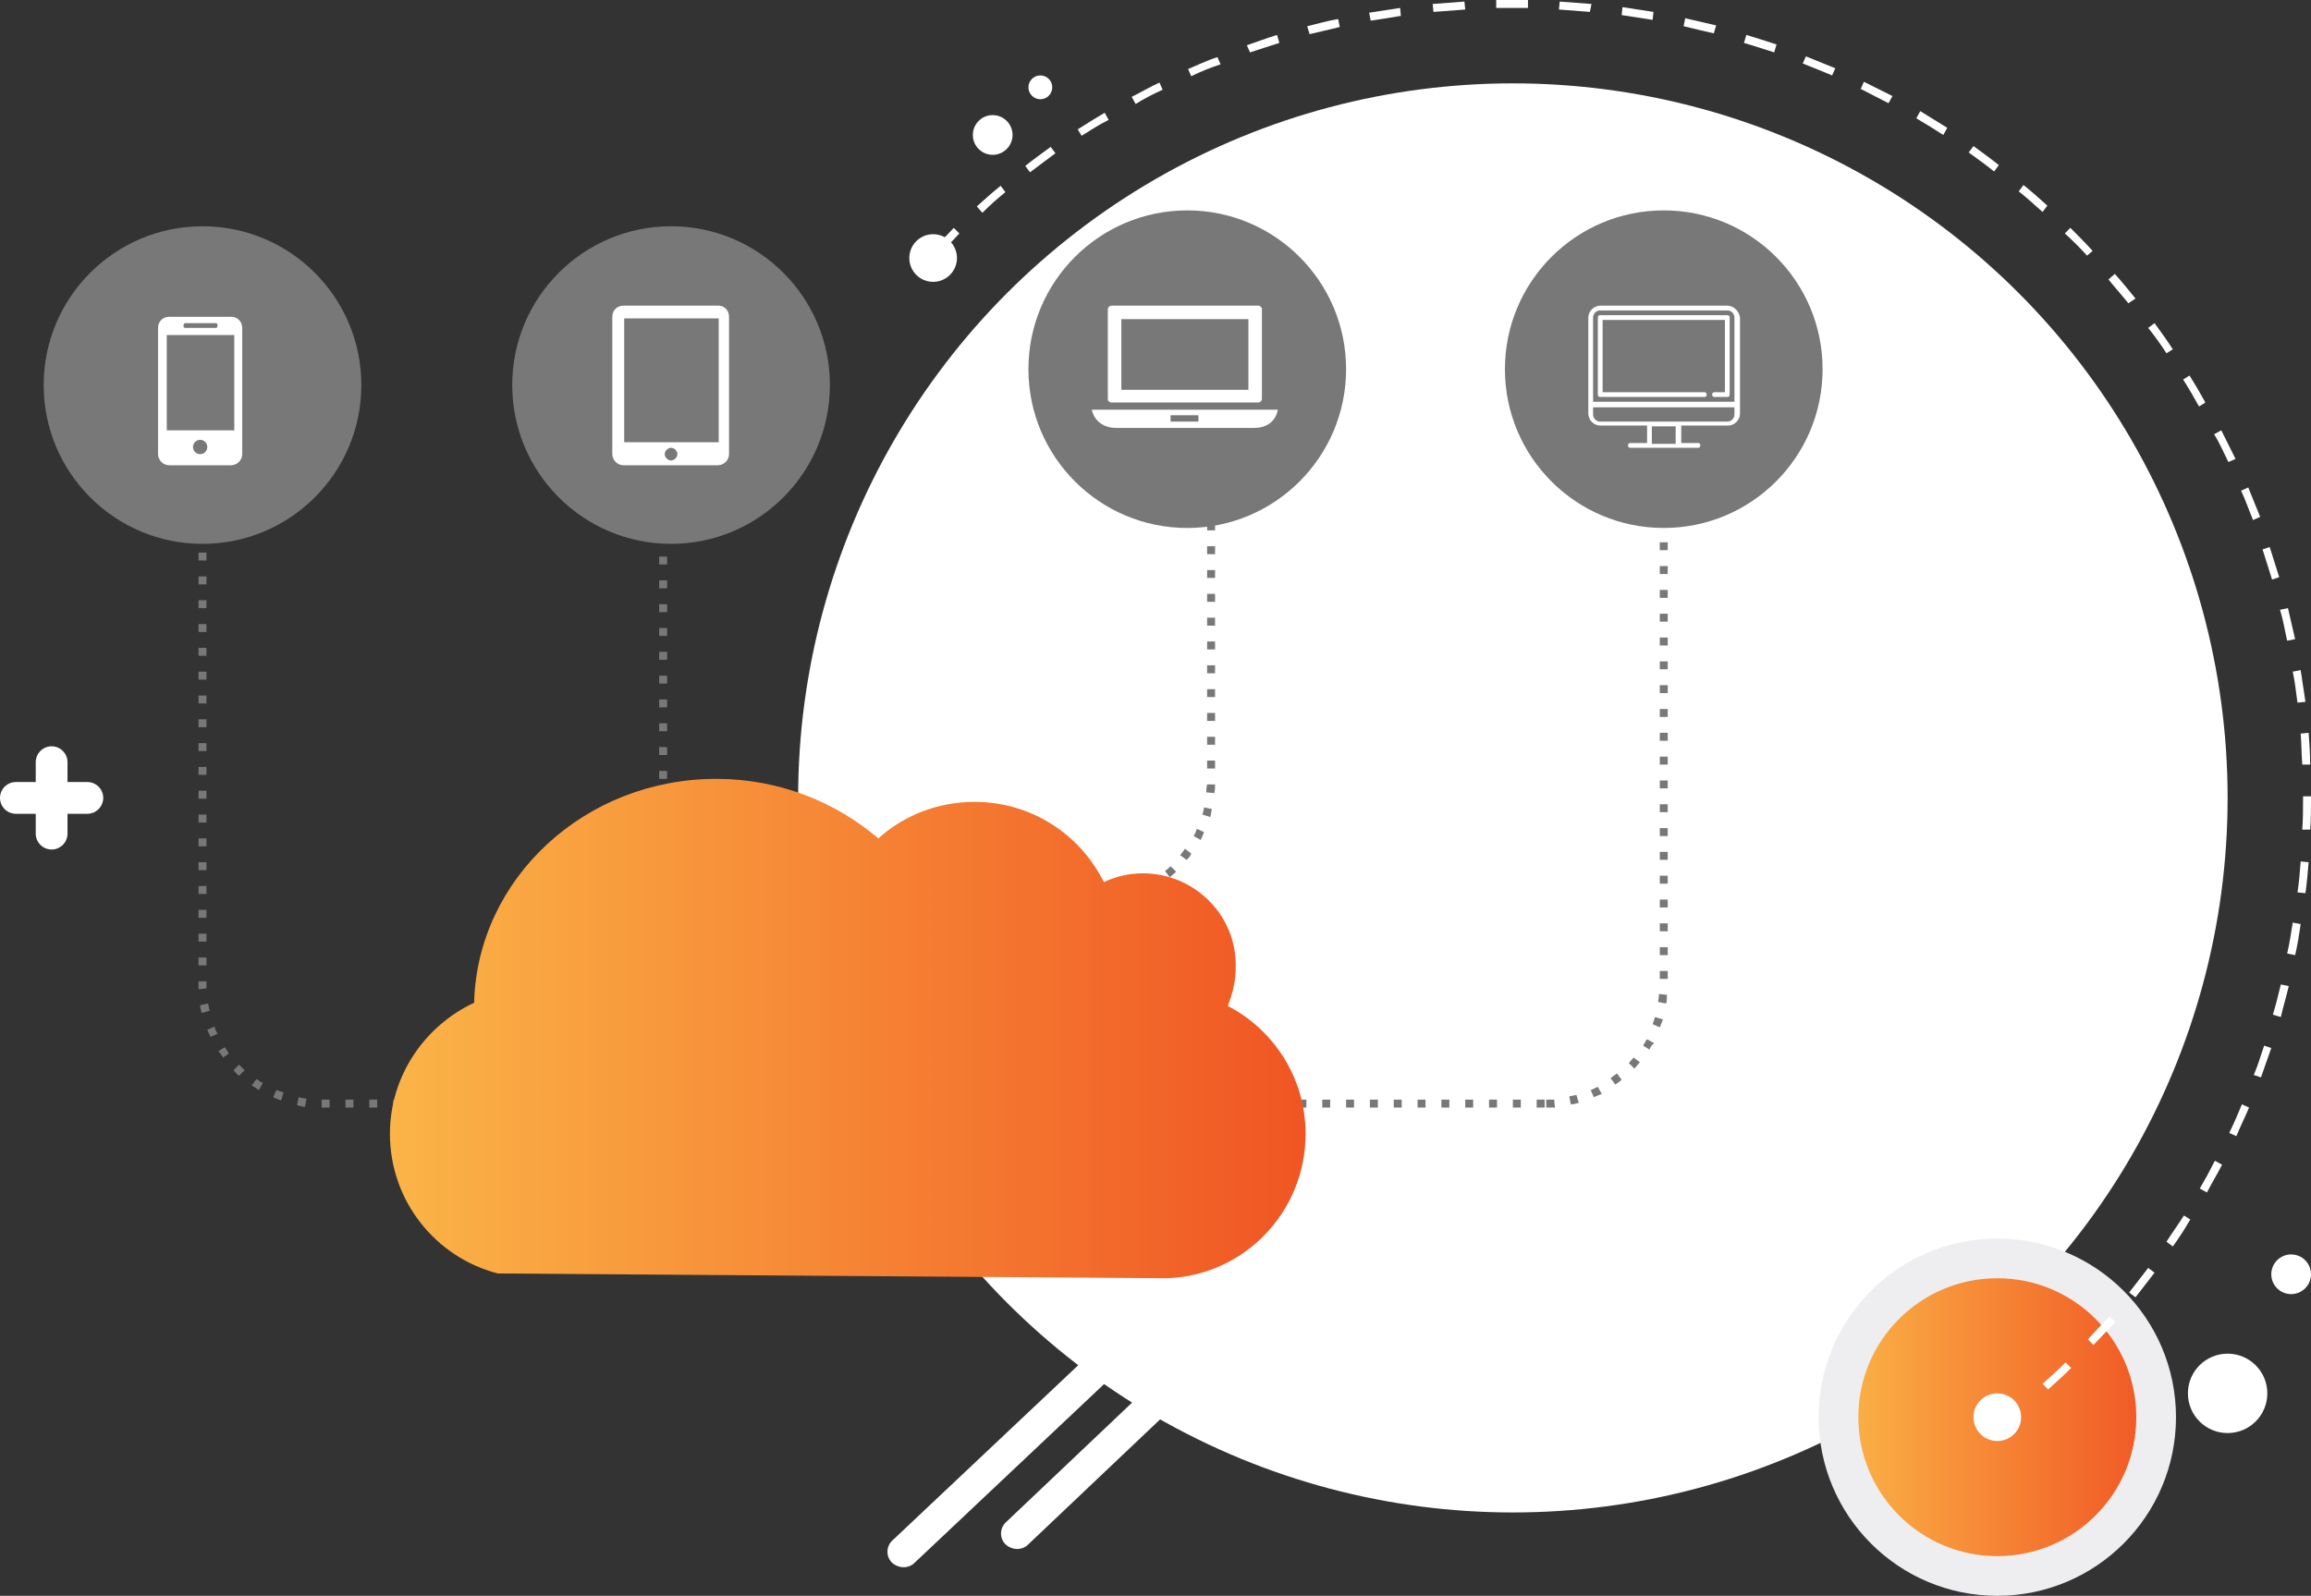 <?xml version="1.0" encoding="utf-8"?>
<!-- Generator: Adobe Illustrator 22.0.1, SVG Export Plug-In . SVG Version: 6.00 Build 0)  -->
<svg version="1.1" id="Layer_1" xmlns="http://www.w3.org/2000/svg" xmlns:xlink="http://www.w3.org/1999/xlink" x="0px" y="0px"
	 viewBox="0 0 291 201" style="enable-background:new 0 0 291 201;" xml:space="preserve">
<rect x="0" y="0" width="291" height="201" fill="#333333" stroke="none"/>
<style type="text/css">
	.st0{fill:#FFFFFF;}
	.st1{fill:url(#SVGID_1_);stroke:#EEEEF0;stroke-width:5;stroke-miterlimit:10;}
	.st2{fill:#787878;}
	.st3{fill:url(#SVGID_2_);}
</style>
<g id="_x33_-1">
	<g id="White_7_">
		<g>
			<path class="st0" d="M113.8,197.4c-0.5,0-1.1-0.2-1.5-0.6c-0.8-0.8-0.7-2.1,0.1-2.8l24.7-23.3c0.8-0.8,2.1-0.7,2.8,0.1
				c0.8,0.8,0.7,2.1-0.1,2.8l-24.7,23.3C114.8,197.2,114.3,197.4,113.8,197.4z"/>
			<path class="st0" d="M128.1,195.1c-0.5,0-1.1-0.2-1.5-0.6c-0.8-0.8-0.7-2.1,0.1-2.8l17.5-16.6c0.8-0.8,2.1-0.7,2.8,0.1
				c0.8,0.8,0.7,2.1-0.1,2.8l-17.5,16.6C129.1,194.9,128.6,195.1,128.1,195.1z"/>
		</g>
		<path class="st0" d="M11,98.5H8.5V96c0-1.1-0.9-2-2-2s-2,0.9-2,2v2.5H2c-1.1,0-2,0.9-2,2s0.9,2,2,2h2.5v2.5c0,1.1,0.9,2,2,2
			s2-0.9,2-2v-2.5H11c1.1,0,2-0.9,2-2S12.1,98.5,11,98.5z"/>
		<circle class="st0" cx="190.5" cy="100.5" r="90"/>
		<linearGradient id="SVGID_1_" gradientUnits="userSpaceOnUse" x1="231.5" y1="178.5" x2="271.5" y2="178.5">
			<stop  offset="0" style="stop-color:#FBB447"/>
			<stop  offset="1" style="stop-color:#F05523"/>
		</linearGradient>
		<circle class="st1" cx="251.5" cy="178.5" r="20"/>
		<circle class="st0" cx="125" cy="17" r="2.5"/>
		<circle class="st0" cx="131" cy="11" r="1.5"/>
		<circle class="st0" cx="251.5" cy="178.5" r="3"/>
		<circle class="st0" cx="117.5" cy="32.5" r="3"/>
		<g>
			<path class="st0" d="M257.9,175l-0.7-0.7c1-0.9,2-1.8,2.9-2.7l0.7,0.7C259.9,173.2,258.9,174.1,257.9,175z"/>
			<path class="st0" d="M263.6,169.4l-0.7-0.7c0.9-1,1.8-1.9,2.7-2.9l0.8,0.7C265.4,167.5,264.5,168.5,263.6,169.4z"/>
			<path class="st0" d="M268.9,163.4l-0.8-0.6c0.8-1,1.6-2.1,2.4-3.1l0.8,0.6C270.5,161.3,269.7,162.4,268.9,163.4z"/>
			<path class="st0" d="M273.6,157l-0.8-0.6c0.7-1.1,1.5-2.2,2.2-3.3l0.8,0.5C275.1,154.8,274.4,155.9,273.6,157z"/>
			<path class="st0" d="M277.9,150.2l-0.9-0.5c0.7-1.2,1.3-2.3,1.9-3.5l0.9,0.5C279.2,147.9,278.5,149,277.9,150.2z"/>
			<path class="st0" d="M281.6,143.1l-0.9-0.4c0.6-1.2,1.1-2.4,1.6-3.6l0.9,0.4C282.7,140.7,282.1,141.9,281.6,143.1z"/>
			<path class="st0" d="M284.7,135.7l-0.9-0.3c0.5-1.2,0.9-2.5,1.3-3.7l0.9,0.3C285.6,133.2,285.1,134.5,284.7,135.7z"/>
			<path class="st0" d="M287.2,128.1l-1-0.3c0.4-1.3,0.7-2.6,1-3.8l1,0.2C287.9,125.5,287.5,126.8,287.2,128.1z"/>
			<path class="st0" d="M289,120.3l-1-0.2c0.3-1.3,0.5-2.6,0.7-3.9l1,0.2C289.5,117.7,289.3,119.1,289,120.3z"/>
			<path class="st0" d="M290.3,112.5l-1-0.1c0.2-1.3,0.3-2.6,0.4-3.9l1,0.1C290.6,109.8,290.5,111.1,290.3,112.5z"/>
			<path class="st0" d="M290.9,104.5l-1,0c0.1-1.3,0.1-2.6,0.1-4v-0.2h1v0.2C291,101.8,291,103.2,290.9,104.5z"/>
			<path class="st0" d="M289.9,96.3c-0.1-1.3-0.1-2.7-0.2-3.9l1-0.1c0.1,1.3,0.2,2.7,0.2,4L289.9,96.3z"/>
			<path class="st0" d="M289.3,88.5c-0.2-1.3-0.3-2.6-0.6-3.9l1-0.2c0.2,1.3,0.4,2.6,0.6,4L289.3,88.5z"/>
			<path class="st0" d="M288,80.7c-0.3-1.3-0.5-2.6-0.9-3.9l1-0.2c0.3,1.3,0.6,2.6,0.9,3.9L288,80.7z"/>
			<path class="st0" d="M286.1,73c-0.4-1.3-0.8-2.5-1.2-3.8l0.9-0.3c0.4,1.3,0.8,2.5,1.2,3.8L286.1,73z"/>
			<path class="st0" d="M283.7,65.5c-0.5-1.2-0.9-2.4-1.5-3.7l0.9-0.4c0.5,1.2,1,2.5,1.5,3.7L283.7,65.5z"/>
			<path class="st0" d="M280.6,58.2c-0.6-1.2-1.1-2.4-1.8-3.5l0.9-0.5c0.6,1.2,1.2,2.4,1.8,3.6L280.6,58.2z"/>
			<path class="st0" d="M276.9,51.2c-0.6-1.1-1.3-2.3-2-3.4l0.8-0.5c0.7,1.1,1.4,2.3,2,3.4L276.9,51.2z"/>
			<path class="st0" d="M272.8,44.5c-0.7-1.1-1.5-2.2-2.3-3.2l0.8-0.6c0.8,1.1,1.6,2.2,2.3,3.3L272.8,44.5z"/>
			<path class="st0" d="M268,38.2c-0.8-1-1.7-2-2.5-3l0.8-0.7c0.9,1,1.7,2,2.6,3.1L268,38.2z"/>
			<path class="st0" d="M118,32.3l-0.7-0.7c0.9-1,1.9-1.9,2.8-2.9l0.7,0.7C119.9,30.4,118.9,31.4,118,32.3z"/>
			<path class="st0" d="M262.8,32.2c-0.9-1-1.8-1.9-2.8-2.8l0.7-0.7c0.9,0.9,1.9,1.9,2.8,2.9L262.8,32.2z"/>
			<path class="st0" d="M123.7,26.8L123,26c1-0.9,2-1.8,3-2.6l0.6,0.8C125.6,25,124.6,25.9,123.7,26.8z"/>
			<path class="st0" d="M257.2,26.7c-1-0.9-2-1.8-3-2.6l0.6-0.8c1,0.8,2,1.7,3,2.6L257.2,26.7z"/>
			<path class="st0" d="M129.7,21.7l-0.6-0.8c1-0.8,2.1-1.6,3.2-2.4l0.6,0.8C131.8,20.1,130.8,20.9,129.7,21.7z"/>
			<path class="st0" d="M251.1,21.6c-1-0.8-2.1-1.6-3.2-2.4l0.6-0.8c1.1,0.8,2.2,1.6,3.2,2.4L251.1,21.6z"/>
			<path class="st0" d="M136.2,17.1l-0.5-0.8c1.1-0.7,2.2-1.4,3.4-2.1l0.5,0.9C138.4,15.7,137.3,16.4,136.2,17.1z"/>
			<path class="st0" d="M244.7,17c-1.1-0.7-2.2-1.4-3.4-2.1l0.5-0.9c1.1,0.7,2.3,1.4,3.4,2.1L244.7,17z"/>
			<path class="st0" d="M143,13.1l-0.5-0.9c1.2-0.6,2.4-1.3,3.5-1.8l0.4,0.9C145.3,11.8,144.1,12.4,143,13.1z"/>
			<path class="st0" d="M237.8,13c-1.2-0.6-2.3-1.2-3.5-1.8l0.4-0.9c1.2,0.6,2.4,1.2,3.6,1.8L237.8,13z"/>
			<path class="st0" d="M150,9.6l-0.4-0.9c1.2-0.5,2.4-1.1,3.7-1.5l0.4,0.9C152.5,8.5,151.2,9,150,9.6z"/>
			<path class="st0" d="M230.7,9.5c-1.2-0.5-2.4-1-3.7-1.5l0.4-0.9c1.2,0.5,2.5,1,3.7,1.5L230.7,9.5z"/>
			<path class="st0" d="M157.4,6.6L157,5.7c1.2-0.4,2.5-0.9,3.8-1.3l0.3,1C159.9,5.8,158.6,6.2,157.4,6.6z"/>
			<path class="st0" d="M223.4,6.6c-1.2-0.4-2.5-0.8-3.8-1.2l0.3-1c1.3,0.4,2.6,0.8,3.8,1.2L223.4,6.6z"/>
			<path class="st0" d="M164.9,4.3l-0.3-1c1.3-0.3,2.6-0.7,3.9-0.9l0.2,1C167.5,3.7,166.2,4,164.9,4.3z"/>
			<path class="st0" d="M215.8,4.2c-1.3-0.3-2.6-0.6-3.8-0.9l0.2-1c1.3,0.3,2.6,0.6,3.9,0.9L215.8,4.2z"/>
			<path class="st0" d="M172.6,2.6l-0.2-1c1.3-0.2,2.6-0.4,3.9-0.6l0.1,1C175.3,2.2,173.9,2.4,172.6,2.6z"/>
			<path class="st0" d="M208.1,2.5c-1.3-0.2-2.6-0.4-3.9-0.6l0.1-1c1.3,0.2,2.6,0.4,3.9,0.6L208.1,2.5z"/>
			<path class="st0" d="M180.5,1.5l-0.1-1c1.3-0.1,2.7-0.2,4-0.3l0.1,1C183.1,1.3,181.8,1.4,180.5,1.5z"/>
			<path class="st0" d="M200.2,1.5c-1.3-0.1-2.6-0.2-3.9-0.3l0.1-1c1.3,0.1,2.7,0.2,4,0.3L200.2,1.5z"/>
			<path class="st0" d="M188.4,1l0-1c1.3,0,2.7,0,4,0l0,1C191,1,189.7,1,188.4,1z"/>
		</g>
		<circle class="st0" cx="280.5" cy="175.5" r="5"/>
		<circle class="st0" cx="288.5" cy="160.5" r="2.5"/>
	</g>
	<g>
		<path class="st2" d="M137.5,114h-1v-1h1V114z M134.5,114h-1v-1h1V114z M131.5,114h-1v-1h1V114z M128.5,114h-1v-1h1V114z
			 M125.5,114h-1v-1h1V114z M122.5,114h-1v-1h1V114z M119.5,114h-1v-1h1V114z M116.5,114h-1v-1h1V114z M113.5,114h-1v-1h1V114z
			 M110.5,114h-1v-1h1V114z M107.5,114h-1v-1h1V114z M104.5,114h-1v-1h1V114z M101.5,114h-1v-1h1V114z M98.5,114c-0.3,0-0.7,0-1,0
			l0.1-1c0.3,0,0.6,0,1,0V114z M138.8,113.9l-0.1-1c0.3,0,0.6-0.1,1-0.1l0.1,1C139.5,113.9,139.1,113.9,138.8,113.9z M95.4,113.7
			c-0.3-0.1-0.7-0.1-1-0.2l0.3-1c0.3,0.1,0.6,0.2,0.9,0.2L95.4,113.7z M141.8,113.4l-0.3-1c0.3-0.1,0.6-0.2,0.9-0.3l0.3,0.9
			C142.5,113.2,142.1,113.3,141.8,113.4z M92.5,112.8c-0.3-0.1-0.6-0.3-0.9-0.4l0.5-0.9c0.3,0.1,0.6,0.3,0.9,0.4L92.5,112.8z
			 M144.7,112.2l-0.5-0.9c0.3-0.2,0.6-0.3,0.8-0.5l0.5,0.9C145.3,111.9,145,112.1,144.7,112.2z M89.8,111.3
			c-0.3-0.2-0.6-0.4-0.8-0.6l0.6-0.8c0.3,0.2,0.5,0.4,0.8,0.6L89.8,111.3z M147.3,110.5l-0.6-0.8c0.3-0.2,0.5-0.4,0.7-0.6l0.7,0.7
			C147.8,110.1,147.5,110.3,147.3,110.5z M87.4,109.3c-0.2-0.2-0.5-0.5-0.7-0.8l0.8-0.7c0.2,0.2,0.4,0.5,0.7,0.7L87.4,109.3z
			 M149.4,108.3l-0.8-0.6c0.2-0.2,0.4-0.5,0.6-0.8l0.8,0.6C149.9,107.8,149.7,108.1,149.4,108.3z M85.5,106.9
			c-0.2-0.3-0.4-0.6-0.5-0.9l0.9-0.5c0.2,0.3,0.3,0.6,0.5,0.8L85.5,106.9z M151.2,105.8l-0.9-0.5c0.2-0.3,0.3-0.6,0.4-0.9l0.9,0.4
			C151.5,105.2,151.3,105.5,151.2,105.8z M84.1,104.1c-0.1-0.3-0.2-0.6-0.3-1l1-0.3c0.1,0.3,0.2,0.6,0.3,0.9L84.1,104.1z
			 M152.4,102.9l-1-0.3c0.1-0.3,0.2-0.6,0.2-0.9l1,0.2C152.5,102.3,152.5,102.6,152.4,102.9z M83.2,101.1c-0.1-0.3-0.1-0.7-0.1-1
			l1-0.1c0,0.3,0.1,0.6,0.1,1L83.2,101.1z M152.9,99.9l-1-0.1c0-0.3,0-0.6,0.1-1l1,0C153,99.2,153,99.5,152.9,99.9z M84,98.1h-1v-1
			h1V98.1z M153,96.8h-1v-1h1V96.8z M84,95.1h-1v-1h1V95.1z M153,93.8h-1v-1h1V93.8z M84,92.1h-1v-1h1V92.1z M153,90.8h-1v-1h1V90.8
			z M84,89.1h-1v-1h1V89.1z M153,87.8h-1v-1h1V87.8z M84,86.1h-1v-1h1V86.1z M153,84.8h-1v-1h1V84.8z M84,83.1h-1v-1h1V83.1z
			 M153,81.8h-1v-1h1V81.8z M84,80.1h-1v-1h1V80.1z M153,78.8h-1v-1h1V78.8z M84,77.1h-1v-1h1V77.1z M153,75.8h-1v-1h1V75.8z
			 M84,74.1h-1v-1h1V74.1z M153,72.8h-1v-1h1V72.8z M84,71.1h-1v-1h1V71.1z M153,69.8h-1v-1h1V69.8z M84,68.1h-1v-1h1V68.1z
			 M153,66.8h-1v-1h1V66.8z M84,65.1h-1v-1h1V65.1z M153,63.8h-1v-1h1V63.8z M84,62.1h-1v-1h1V62.1z M153,60.8h-1v-1h1V60.8z
			 M84,59.1h-1v-1h1V59.1z M153,57.8h-1v-1h1V57.8z M84,56.1h-1v-1h1V56.1z M153,54.8h-1v-1h1V54.8z M84,53.1h-1v-1h1V53.1z
			 M153,51.8h-1v-1h1V51.8z M84,50.1h-1v-1h1V50.1z M153,48.8h-1v-1h1V48.8z M84,47.1h-1v-1h1V47.1z M153,45.8h-1v-1h1V45.8z
			 M84,44.1h-1v-1h1V44.1z M153,42.8h-1v-1h1V42.8z M84,41.1h-1v-1h1V41.1z M153,39.8h-1v-1h1V39.8z M84,38.1h-1v-1h1V38.1z
			 M153,36.8h-1v-1h1V36.8z"/>
		<g>
			<path class="st2" d="M194.5,139.5h-1v-1h1V139.5z M191.5,139.5h-1v-1h1V139.5z M188.5,139.5h-1v-1h1V139.5z M185.5,139.5h-1v-1h1
				V139.5z M182.5,139.5h-1v-1h1V139.5z M179.5,139.5h-1v-1h1V139.5z M176.5,139.5h-1v-1h1V139.5z M173.5,139.5h-1v-1h1V139.5z
				 M170.5,139.5h-1v-1h1V139.5z M167.5,139.5h-1v-1h1V139.5z M164.5,139.5h-1v-1h1V139.5z M161.5,139.5h-1v-1h1V139.5z
				 M158.5,139.5h-1v-1h1V139.5z M155.5,139.5h-1v-1h1V139.5z M152.5,139.5h-1v-1h1V139.5z M149.5,139.5h-1v-1h1V139.5z
				 M146.5,139.5h-1v-1h1V139.5z M143.5,139.5h-1v-1h1V139.5z M140.5,139.5h-1v-1h1V139.5z M137.5,139.5h-1v-1h1V139.5z
				 M134.5,139.5h-1v-1h1V139.5z M131.5,139.5h-1v-1h1V139.5z M128.5,139.5h-1v-1h1V139.5z M125.5,139.5h-1v-1h1V139.5z
				 M122.5,139.5h-1v-1h1V139.5z M119.5,139.5h-1v-1h1V139.5z M116.5,139.5h-1v-1h1V139.5z M113.5,139.5h-1v-1h1V139.5z
				 M110.5,139.5h-1v-1h1V139.5z M107.5,139.5h-1v-1h1V139.5z M104.5,139.5h-1v-1h1V139.5z M101.5,139.5h-1v-1h1V139.5z M98.5,139.5
				h-1v-1h1V139.5z M95.5,139.5h-1v-1h1V139.5z M92.5,139.5h-1v-1h1V139.5z M89.5,139.5h-1v-1h1V139.5z M86.5,139.5h-1v-1h1V139.5z
				 M83.5,139.5h-1v-1h1V139.5z M80.5,139.5h-1v-1h1V139.5z M77.5,139.5h-1v-1h1V139.5z M74.5,139.5h-1v-1h1V139.5z M71.5,139.5h-1
				v-1h1V139.5z M68.5,139.5h-1v-1h1V139.5z M65.5,139.5h-1v-1h1V139.5z M62.5,139.5h-1v-1h1V139.5z M59.5,139.5h-1v-1h1V139.5z
				 M56.5,139.5h-1v-1h1V139.5z M53.5,139.5h-1v-1h1V139.5z M50.5,139.5h-1v-1h1V139.5z M47.5,139.5h-1v-1h1V139.5z M44.5,139.5h-1
				v-1h1V139.5z M41.5,139.5h-1v-1h1V139.5z M194.7,139.5l0-1c0.3,0,0.6,0,1,0l0.1,1C195.4,139.5,195.1,139.5,194.7,139.5z
				 M38.4,139.4c-0.3,0-0.7-0.1-1-0.2l0.2-1c0.3,0.1,0.6,0.1,1,0.2L38.4,139.4z M197.8,139.1l-0.2-1c0.3-0.1,0.6-0.1,0.9-0.2l0.3,1
				C198.5,139,198.1,139.1,197.8,139.1z M35.4,138.6c-0.3-0.1-0.6-0.2-1-0.4l0.4-0.9c0.3,0.1,0.6,0.2,0.9,0.3L35.4,138.6z
				 M200.7,138.2l-0.4-0.9c0.3-0.1,0.6-0.3,0.9-0.4l0.5,0.9C201.4,137.9,201.1,138,200.7,138.2z M32.6,137.3
				c-0.3-0.2-0.6-0.4-0.9-0.6l0.6-0.8c0.3,0.2,0.5,0.4,0.8,0.5L32.6,137.3z M203.4,136.6l-0.6-0.8c0.3-0.2,0.5-0.4,0.8-0.6l0.6,0.8
				C204,136.2,203.7,136.4,203.4,136.6z M30.1,135.5c-0.3-0.2-0.5-0.5-0.7-0.7l0.7-0.7c0.2,0.2,0.5,0.5,0.7,0.7L30.1,135.5z
				 M205.8,134.6l-0.7-0.7c0.2-0.2,0.4-0.5,0.6-0.7l0.8,0.6C206.2,134.1,206,134.4,205.8,134.6z M28.1,133.2
				c-0.2-0.3-0.4-0.6-0.6-0.8l0.8-0.5c0.2,0.3,0.4,0.5,0.5,0.8L28.1,133.2z M207.7,132.2l-0.8-0.5c0.2-0.3,0.3-0.6,0.5-0.8l0.9,0.5
				C208,131.6,207.8,131.9,207.7,132.2z M26.5,130.6c-0.1-0.3-0.3-0.6-0.4-0.9l0.9-0.4c0.1,0.3,0.2,0.6,0.4,0.9L26.5,130.6z
				 M209,129.4l-0.9-0.4c0.1-0.3,0.2-0.6,0.3-0.9l1,0.3C209.3,128.7,209.1,129.1,209,129.4z M25.4,127.6c-0.1-0.3-0.2-0.7-0.2-1
				l1-0.2c0.1,0.3,0.1,0.6,0.2,0.9L25.4,127.6z M209.8,126.4l-1-0.2c0-0.3,0.1-0.6,0.1-1l1,0.1C209.9,125.7,209.9,126.1,209.8,126.4
				z M25,124.6c0-0.2,0-0.4,0-0.6v-0.4h1v0.4c0,0.2,0,0.4,0,0.5L25,124.6z M210,123.3h-1v-1h1V123.3z M26,121.6h-1v-1h1V121.6z
				 M210,120.3h-1v-1h1V120.3z M26,118.6h-1v-1h1V118.6z M210,117.3h-1v-1h1V117.3z M26,115.6h-1v-1h1V115.6z M210,114.3h-1v-1h1
				V114.3z M26,112.6h-1v-1h1V112.6z M210,111.3h-1v-1h1V111.3z M26,109.6h-1v-1h1V109.6z M210,108.3h-1v-1h1V108.3z M26,106.6h-1
				v-1h1V106.6z M210,105.3h-1v-1h1V105.3z M26,103.6h-1v-1h1V103.6z M210,102.3h-1v-1h1V102.3z M26,100.6h-1v-1h1V100.6z M210,99.3
				h-1v-1h1V99.3z M26,97.6h-1v-1h1V97.6z M210,96.3h-1v-1h1V96.3z M26,94.6h-1v-1h1V94.6z M210,93.3h-1v-1h1V93.3z M26,91.6h-1v-1
				h1V91.6z M210,90.3h-1v-1h1V90.3z M26,88.6h-1v-1h1V88.6z M210,87.3h-1v-1h1V87.3z M26,85.6h-1v-1h1V85.6z M210,84.3h-1v-1h1
				V84.3z M26,82.6h-1v-1h1V82.6z M210,81.3h-1v-1h1V81.3z M26,79.6h-1v-1h1V79.6z M210,78.3h-1v-1h1V78.3z M26,76.6h-1v-1h1V76.6z
				 M210,75.3h-1v-1h1V75.3z M26,73.6h-1v-1h1V73.6z M210,72.3h-1v-1h1V72.3z M26,70.6h-1v-1h1V70.6z M210,69.3h-1v-1h1V69.3z
				 M26,67.6h-1v-1h1V67.6z M210,66.3h-1v-1h1V66.3z M26,64.6h-1v-1h1V64.6z M210,63.3h-1v-1h1V63.3z M26,61.6h-1v-1h1V61.6z
				 M210,60.3h-1v-1h1V60.3z M26,58.6h-1v-1h1V58.6z M210,57.3h-1v-1h1V57.3z M26,55.6h-1v-1h1V55.6z M210,54.3h-1v-1h1V54.3z
				 M26,52.6h-1v-1h1V52.6z M210,51.3h-1v-1h1V51.3z M26,49.6h-1v-1h1V49.6z M210,48.3h-1v-1h1V48.3z M26,46.6h-1v-1h1V46.6z
				 M210,45.3h-1v-1h1V45.3z M26,43.6l-1,0c0-0.3,0-0.7,0.1-1l1,0.1C26,42.9,26,43.2,26,43.6z M208.9,42.4c0-0.3-0.1-0.6-0.1-1
				l1-0.2c0.1,0.3,0.1,0.7,0.1,1L208.9,42.4z M26.4,40.7l-1-0.2c0.1-0.3,0.2-0.7,0.3-1l1,0.3C26.5,40.1,26.5,40.4,26.4,40.7z
				 M208.3,39.6c-0.1-0.3-0.2-0.6-0.3-0.9l0.9-0.4c0.1,0.3,0.2,0.6,0.4,1L208.3,39.6z"/>
		</g>
		<linearGradient id="SVGID_2_" gradientUnits="userSpaceOnUse" x1="49.212" y1="129.619" x2="164.587" y2="129.619">
			<stop  offset="0" style="stop-color:#FBB447"/>
			<stop  offset="1" style="stop-color:#F05523"/>
		</linearGradient>
		<path class="st3" d="M143.9,110c-1.8,0-3.4,0.4-4.9,1.1c-3-6-9.1-10.1-16.3-10.1c-4.6,0-8.9,1.7-12.1,4.6
			c-5.4-4.6-12.5-7.5-20.4-7.5c-16.6,0-30.1,12.6-30.5,28.2c-6.2,2.9-10.6,9.2-10.6,16.5c0,8.5,5.8,15.6,13.6,17.6l84.2,0.6
			c9.7-0.3,17.5-8.3,17.5-18.2c0-7-4-13.1-9.8-16.1c0.6-1.5,1-3.1,1-4.8C155.8,115.4,150.5,110,143.9,110z"/>
		<circle class="st2" cx="25.5" cy="48.5" r="20"/>
		<circle class="st2" cx="84.5" cy="48.5" r="20"/>
		<circle class="st2" cx="149.5" cy="46.5" r="20"/>
		<circle class="st2" cx="209.5" cy="46.5" r="20"/>
		<path class="st0" d="M29.1,39.9h-7.8c-0.8,0-1.4,0.6-1.4,1.4v15.9c0,0.7,0.6,1.4,1.4,1.4h7.8c0.7,0,1.4-0.6,1.4-1.4V41.3
			C30.5,40.5,29.9,39.9,29.1,39.9z M23.3,40.7h3.9c0.1,0,0.2,0.1,0.2,0.3s-0.1,0.3-0.2,0.3h-3.9c-0.1,0-0.2-0.1-0.2-0.3
			C23.1,40.9,23.2,40.7,23.3,40.7z M25.2,57.2c-0.5,0-0.9-0.4-0.9-0.9s0.4-0.9,0.9-0.9c0.5,0,0.9,0.4,0.9,0.9
			C26.1,56.8,25.7,57.2,25.2,57.2z M29.5,54.2H21v-12h8.5L29.5,54.2z"/>
		<path class="st0" d="M90.5,38.5H78.5c-0.8,0-1.4,0.6-1.4,1.4v17.3c0,0.7,0.6,1.4,1.4,1.4h11.9c0.7,0,1.4-0.6,1.4-1.4V39.9
			C91.8,39.1,91.2,38.5,90.5,38.5z M84.5,58c-0.4,0-0.8-0.4-0.8-0.8c0-0.4,0.4-0.8,0.8-0.8c0.4,0,0.8,0.4,0.8,0.8
			C85.3,57.6,84.9,58,84.5,58z M90.4,55.7H78.6V40.1h11.9V55.7z"/>
		<g>
			<path class="st0" d="M160.9,51.6C160.9,51.6,160.8,51.6,160.9,51.6l-23.3,0c0,0-0.1,0-0.1,0c0,0,0,0.1,0,0.1c0,0,0.4,2.2,3.1,2.2
				h17.3C160.6,53.9,160.9,51.7,160.9,51.6C160.9,51.7,160.9,51.6,160.9,51.6z M150.9,53.1h-3.5v-0.8h3.5V53.1z"/>
			<path class="st0" d="M140,50.7h18.4c0.3,0,0.5-0.2,0.5-0.5V39c0-0.3-0.2-0.5-0.5-0.5H140c-0.3,0-0.5,0.2-0.5,0.5v11.3
				C139.5,50.5,139.7,50.7,140,50.7z M141.2,40.2h16v8.9h-16V40.2z"/>
		</g>
		<g>
			<path class="st0" d="M217.5,38.5h-16c-0.8,0-1.5,0.7-1.5,1.5v12.1c0,0.8,0.7,1.5,1.5,1.5h5.9v2.2h-2.1c-0.2,0-0.3,0.1-0.3,0.3
				s0.1,0.3,0.3,0.3h8.5c0.2,0,0.3-0.1,0.3-0.3s-0.1-0.3-0.3-0.3h-2.1v-2.2h5.9c0.8,0,1.5-0.7,1.5-1.5V40
				C219,39.2,218.3,38.5,217.5,38.5z M211,55.9h-3v-2.2h3V55.9z M218.4,52.2c0,0.5-0.4,0.9-0.9,0.9h-16c-0.5,0-0.9-0.4-0.9-0.9v-0.9
				h17.8V52.2z M218.4,50.6h-17.8V40c0-0.5,0.4-0.9,0.9-0.9h16c0.5,0,0.9,0.4,0.9,0.9V50.6z"/>
			<path class="st0" d="M217.5,39.7h-16c-0.2,0-0.3,0.1-0.3,0.3v9.7c0,0.2,0.1,0.3,0.3,0.3h13.1c0.2,0,0.3-0.1,0.3-0.3
				s-0.1-0.3-0.3-0.3h-12.8v-9.1h15.4v9.1h-1.3c-0.2,0-0.3,0.1-0.3,0.3s0.1,0.3,0.3,0.3h1.6c0.2,0,0.3-0.1,0.3-0.3V40
				C217.8,39.8,217.7,39.7,217.5,39.7z"/>
		</g>
	</g>
</g>
</svg>
